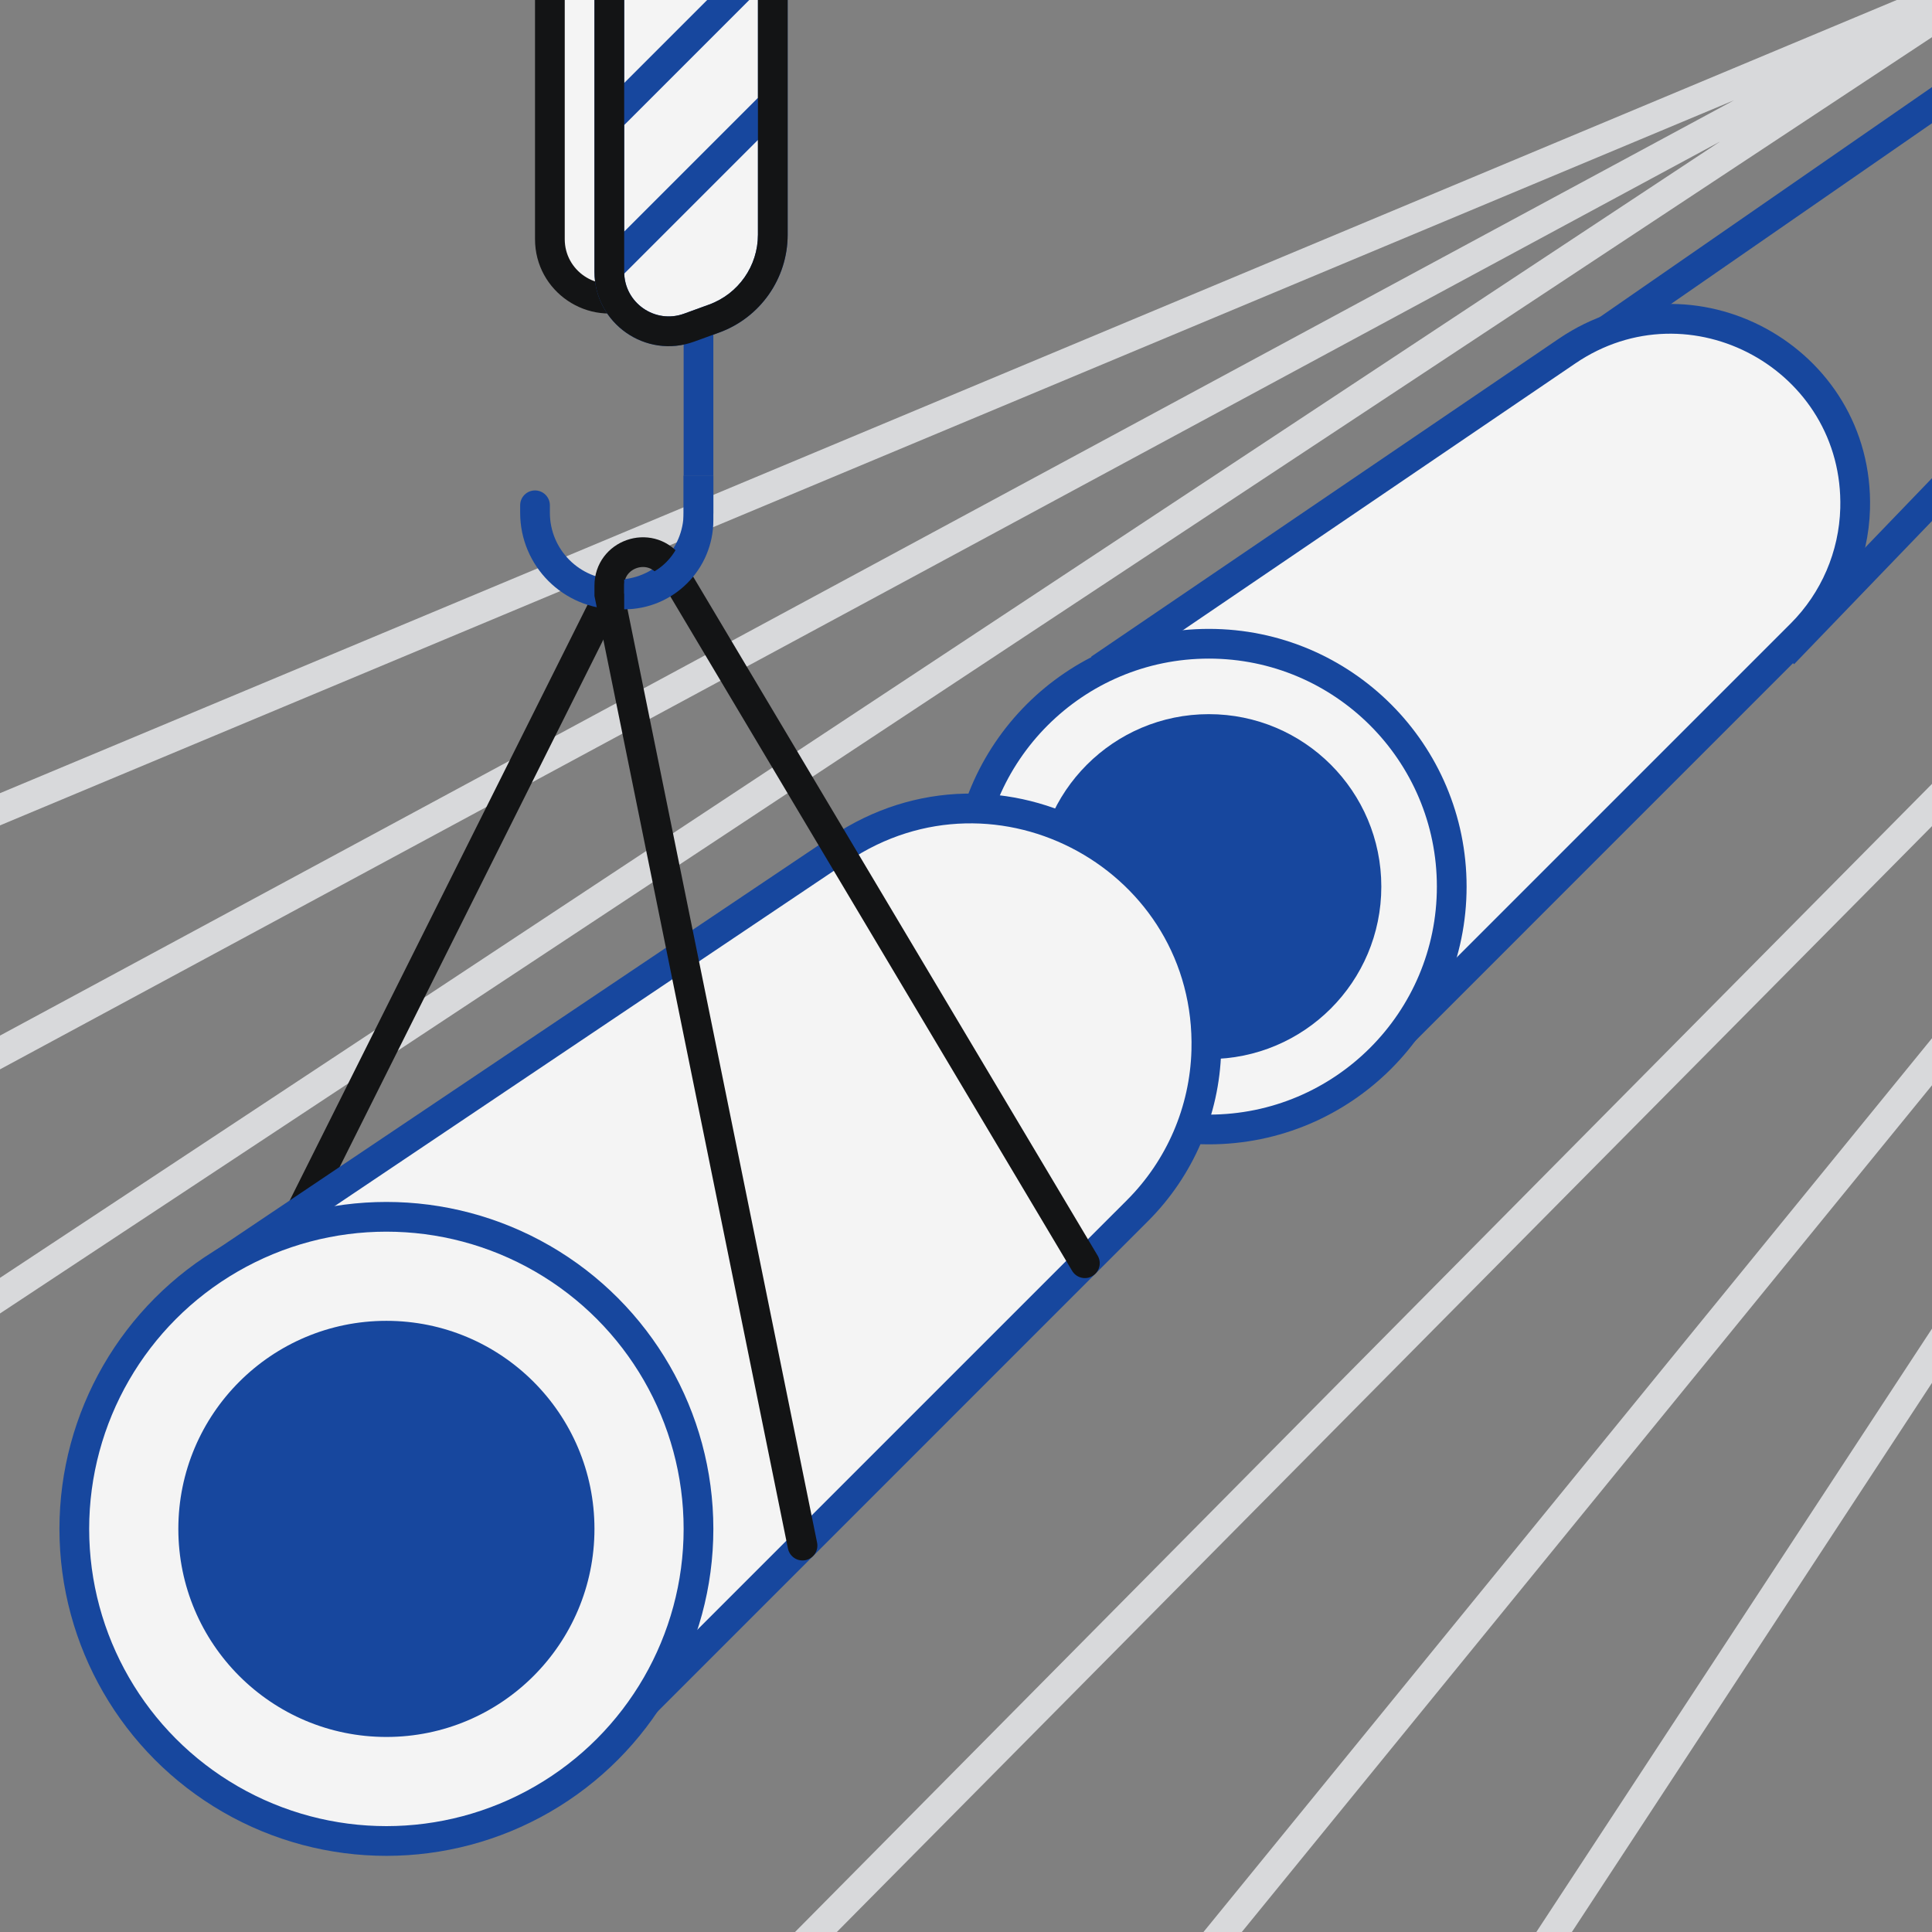 <svg width="65" height="65" viewBox="0 0 65 65" fill="none" xmlns="http://www.w3.org/2000/svg">
<rect x="0" y="0" width="65" height="65" fill="#808080" stroke="none"/>
<g clip-path="url(#clip0)">
<path d="M22.5 70L73.5 18.5M-15 53.5L67.5 -1M67.5 -1L-15 43.5M67.5 -1L-15 33.5M28.5 80.5L77 21M39.5 84.5L79.5 23.5" stroke="#D8D9DB"/>
<path d="M53.215 11.089C52.988 11.246 52.932 11.558 53.089 11.785C53.246 12.012 53.558 12.068 53.785 11.911L53.215 11.089ZM71.37 9.472L59.64 21.653L60.36 22.347L72.09 10.166L71.37 9.472ZM53.785 11.911L66.157 3.345L65.588 2.523L53.215 11.089L53.785 11.911ZM72.5 6.669C72.5 7.714 72.095 8.719 71.37 9.472L72.09 10.166C72.995 9.226 73.5 7.973 73.5 6.669H72.5ZM73.5 6.669C73.5 2.601 68.932 0.208 65.588 2.523L66.157 3.345C68.838 1.489 72.5 3.408 72.5 6.669H73.5Z" fill="#17479E"/>
<path d="M46.582 35.347L60.599 21.331C61.721 20.208 62.371 18.698 62.414 17.111C62.55 12.054 56.905 8.968 52.722 11.811L37 22.5L46.582 35.347Z" fill="#F4F4F4"/>
<path d="M46.582 35.347L46.181 35.646L46.527 36.109L46.936 35.701L46.582 35.347ZM37 22.5L36.719 22.087L36.599 22.799L37 22.5ZM52.722 11.811L53.003 12.225L52.722 11.811ZM62.414 17.111L62.914 17.124L62.414 17.111ZM60.245 20.977L46.229 34.993L46.936 35.701L60.952 21.684L60.245 20.977ZM37.281 22.913L53.003 12.225L52.441 11.398L36.719 22.087L37.281 22.913ZM36.599 22.799L46.181 35.646L46.983 35.048L37.401 22.201L36.599 22.799ZM61.914 17.097C61.874 18.556 61.277 19.945 60.245 20.977L60.952 21.684C62.165 20.471 62.867 18.839 62.914 17.124L61.914 17.097ZM62.914 17.124C63.061 11.661 56.961 8.325 52.441 11.398L53.003 12.225C56.849 9.61 62.04 12.448 61.914 17.097L62.914 17.124Z" fill="#17479E"/>
<circle cx="40.671" cy="29.829" r="8.171" fill="#F4F4F4" stroke="#17479E"/>
<circle cx="40.671" cy="29.829" r="5.802" fill="#17479E"/>
<path d="M20.5 20L10 41" stroke="#131415" stroke-linecap="round"/>
<path d="M20.5 58.5L38.269 40.731C39.702 39.298 40.531 37.371 40.585 35.346C40.759 28.915 33.597 24.972 28.256 28.559L7.5 42.5L20.5 58.5Z" fill="#F4F4F4"/>
<path d="M20.5 58.5L20.112 58.815L20.462 59.246L20.854 58.854L20.5 58.5ZM7.5 42.5L7.221 42.085L7.112 42.815L7.5 42.5ZM28.256 28.559L28.535 28.974L28.256 28.559ZM40.585 35.346L41.085 35.36L40.585 35.346ZM37.916 40.377L20.146 58.146L20.854 58.854L38.623 41.084L37.916 40.377ZM7.779 42.915L28.535 28.974L27.977 28.144L7.221 42.085L7.779 42.915ZM7.112 42.815L20.112 58.815L20.888 58.185L7.888 42.185L7.112 42.815ZM40.085 35.333C40.034 37.23 39.258 39.035 37.916 40.377L38.623 41.084C40.146 39.562 41.027 37.513 41.085 35.36L40.085 35.333ZM41.085 35.36C41.27 28.522 33.655 24.331 27.977 28.144L28.535 28.974C33.538 25.614 40.248 29.308 40.085 35.333L41.085 35.36Z" fill="#17479E"/>
<circle cx="13" cy="51.438" r="10.5" fill="#F4F4F4" stroke="#17479E"/>
<circle cx="13" cy="51.438" r="7" fill="#17479E"/>
<path d="M18.5 17C18.5 16.724 18.276 16.5 18 16.5C17.724 16.5 17.5 16.724 17.5 17H18.5ZM18.5 17.25V17H17.5V17.25H18.5ZM23 16V17.25H24V16H23ZM20.75 19.5C19.507 19.5 18.5 18.493 18.5 17.25H17.5C17.5 19.045 18.955 20.5 20.75 20.5V19.5ZM20.75 20.5C22.545 20.5 24 19.045 24 17.25H23C23 18.493 21.993 19.5 20.75 19.5V20.5Z" fill="#17479E"/>
<path d="M36.5 42.5L22.5 19V19C21.837 18.171 20.5 18.64 20.5 19.702V20L27 52" stroke="#131415" stroke-linecap="round"/>
<path d="M23.5 16V17.5C23.5 18.881 22.381 20 21 20V20" stroke="#17479E"/>
<path d="M23.5 4V16" stroke="#17479E"/>
<path d="M23.5 -3L18.5 -1.182V6.318V8.046C18.5 9.461 19.929 10.428 21.243 9.903L21.614 9.754C22.753 9.299 23.5 8.196 23.5 6.969V-3Z" fill="#F4F4F4"/>
<path d="M18.5 -1.182L18.329 -1.652C18.131 -1.58 18 -1.392 18 -1.182H18.5ZM23.5 -3H24C24 -3.163 23.92 -3.316 23.787 -3.41C23.653 -3.503 23.482 -3.526 23.329 -3.47L23.5 -3ZM21.614 9.754L21.428 9.29H21.428L21.614 9.754ZM21.243 9.903L21.428 10.367H21.428L21.243 9.903ZM18.671 -0.712L23.671 -2.53L23.329 -3.47L18.329 -1.652L18.671 -0.712ZM23 -3V6.969H24V-3H23ZM21.428 9.29L21.057 9.439L21.428 10.367L21.8 10.219L21.428 9.29ZM19 8.046V6.318H18V8.046H19ZM19 6.318V-1.182H18V6.318H19ZM21.057 9.439C20.072 9.833 19 9.107 19 8.046H18C18 9.815 19.786 11.024 21.428 10.367L21.057 9.439ZM23 6.969C23 7.991 22.378 8.91 21.428 9.29L21.8 10.219C23.129 9.687 24 8.4 24 6.969H23Z" fill="#131415"/>
<path d="M20.5 -1L26 -3V-1.5V3.5V7.899C26 9.16 25.211 10.287 24.025 10.718L23.183 11.024C21.879 11.498 20.5 10.533 20.5 9.145V9V4V-1Z" fill="#F4F4F4"/>
<path d="M20.5 -1L20.329 -1.47C20.131 -1.398 20 -1.21 20 -1H20.5ZM26 -3H26.5C26.5 -3.163 26.42 -3.316 26.287 -3.41C26.153 -3.503 25.982 -3.526 25.829 -3.47L26 -3ZM24.025 10.718L24.196 11.188H24.196L24.025 10.718ZM23.183 11.024L23.013 10.554H23.013L23.183 11.024ZM20.671 -0.53L26.171 -2.53L25.829 -3.47L20.329 -1.47L20.671 -0.53ZM23.854 10.248L23.013 10.554L23.354 11.494L24.196 11.188L23.854 10.248ZM21 9.145V9H20V9.145H21ZM25.5 3.5V7.899H26.5V3.5H25.5ZM20.854 9.354L26.354 3.854L25.646 3.146L20.146 8.646L20.854 9.354ZM21 9V4H20V9H21ZM21 4V-1H20V4H21ZM25.5 -3V-1.5H26.5V-3H25.5ZM25.5 -1.5V3.5H26.5V-1.5H25.5ZM20.854 4.354L26.354 -1.146L25.646 -1.854L20.146 3.646L20.854 4.354ZM23.013 10.554C22.034 10.91 21 10.185 21 9.145H20C20 10.88 21.724 12.087 23.354 11.494L23.013 10.554ZM24.196 11.188C25.579 10.685 26.5 9.37 26.5 7.899H25.5C25.5 8.95 24.842 9.889 23.854 10.248L24.196 11.188Z" fill="#17479E"/>
<path d="M20.5 -1L20.329 -1.47C20.131 -1.398 20 -1.21 20 -1H20.5ZM26 -3H26.5C26.5 -3.163 26.42 -3.316 26.287 -3.41C26.153 -3.503 25.982 -3.526 25.829 -3.47L26 -3ZM23.183 11.024L23.013 10.554L23.183 11.024ZM24.025 10.718L23.854 10.248L24.025 10.718ZM20.671 -0.53L26.171 -2.53L25.829 -3.47L20.329 -1.47L20.671 -0.53ZM23.854 10.248L23.013 10.554L23.354 11.494L24.196 11.188L23.854 10.248ZM21 9.145V9H20V9.145H21ZM25.5 3.5V7.899H26.5V3.5H25.5ZM21 9V4H20V9H21ZM21 4V-1H20V4H21ZM25.5 -3V-1.5H26.5V-3H25.5ZM25.5 -1.5V3.5H26.5V-1.5H25.5ZM23.013 10.554C22.034 10.91 21 10.185 21 9.145H20C20 10.88 21.724 12.087 23.354 11.494L23.013 10.554ZM24.196 11.188C25.579 10.685 26.5 9.37 26.5 7.899H25.5C25.5 8.95 24.842 9.889 23.854 10.248L24.196 11.188Z" fill="#131415"/>
</g>
<defs>
<clipPath id="clip0">
<rect width="65" height="65" fill="white"/>
</clipPath>
</defs>
</svg>
